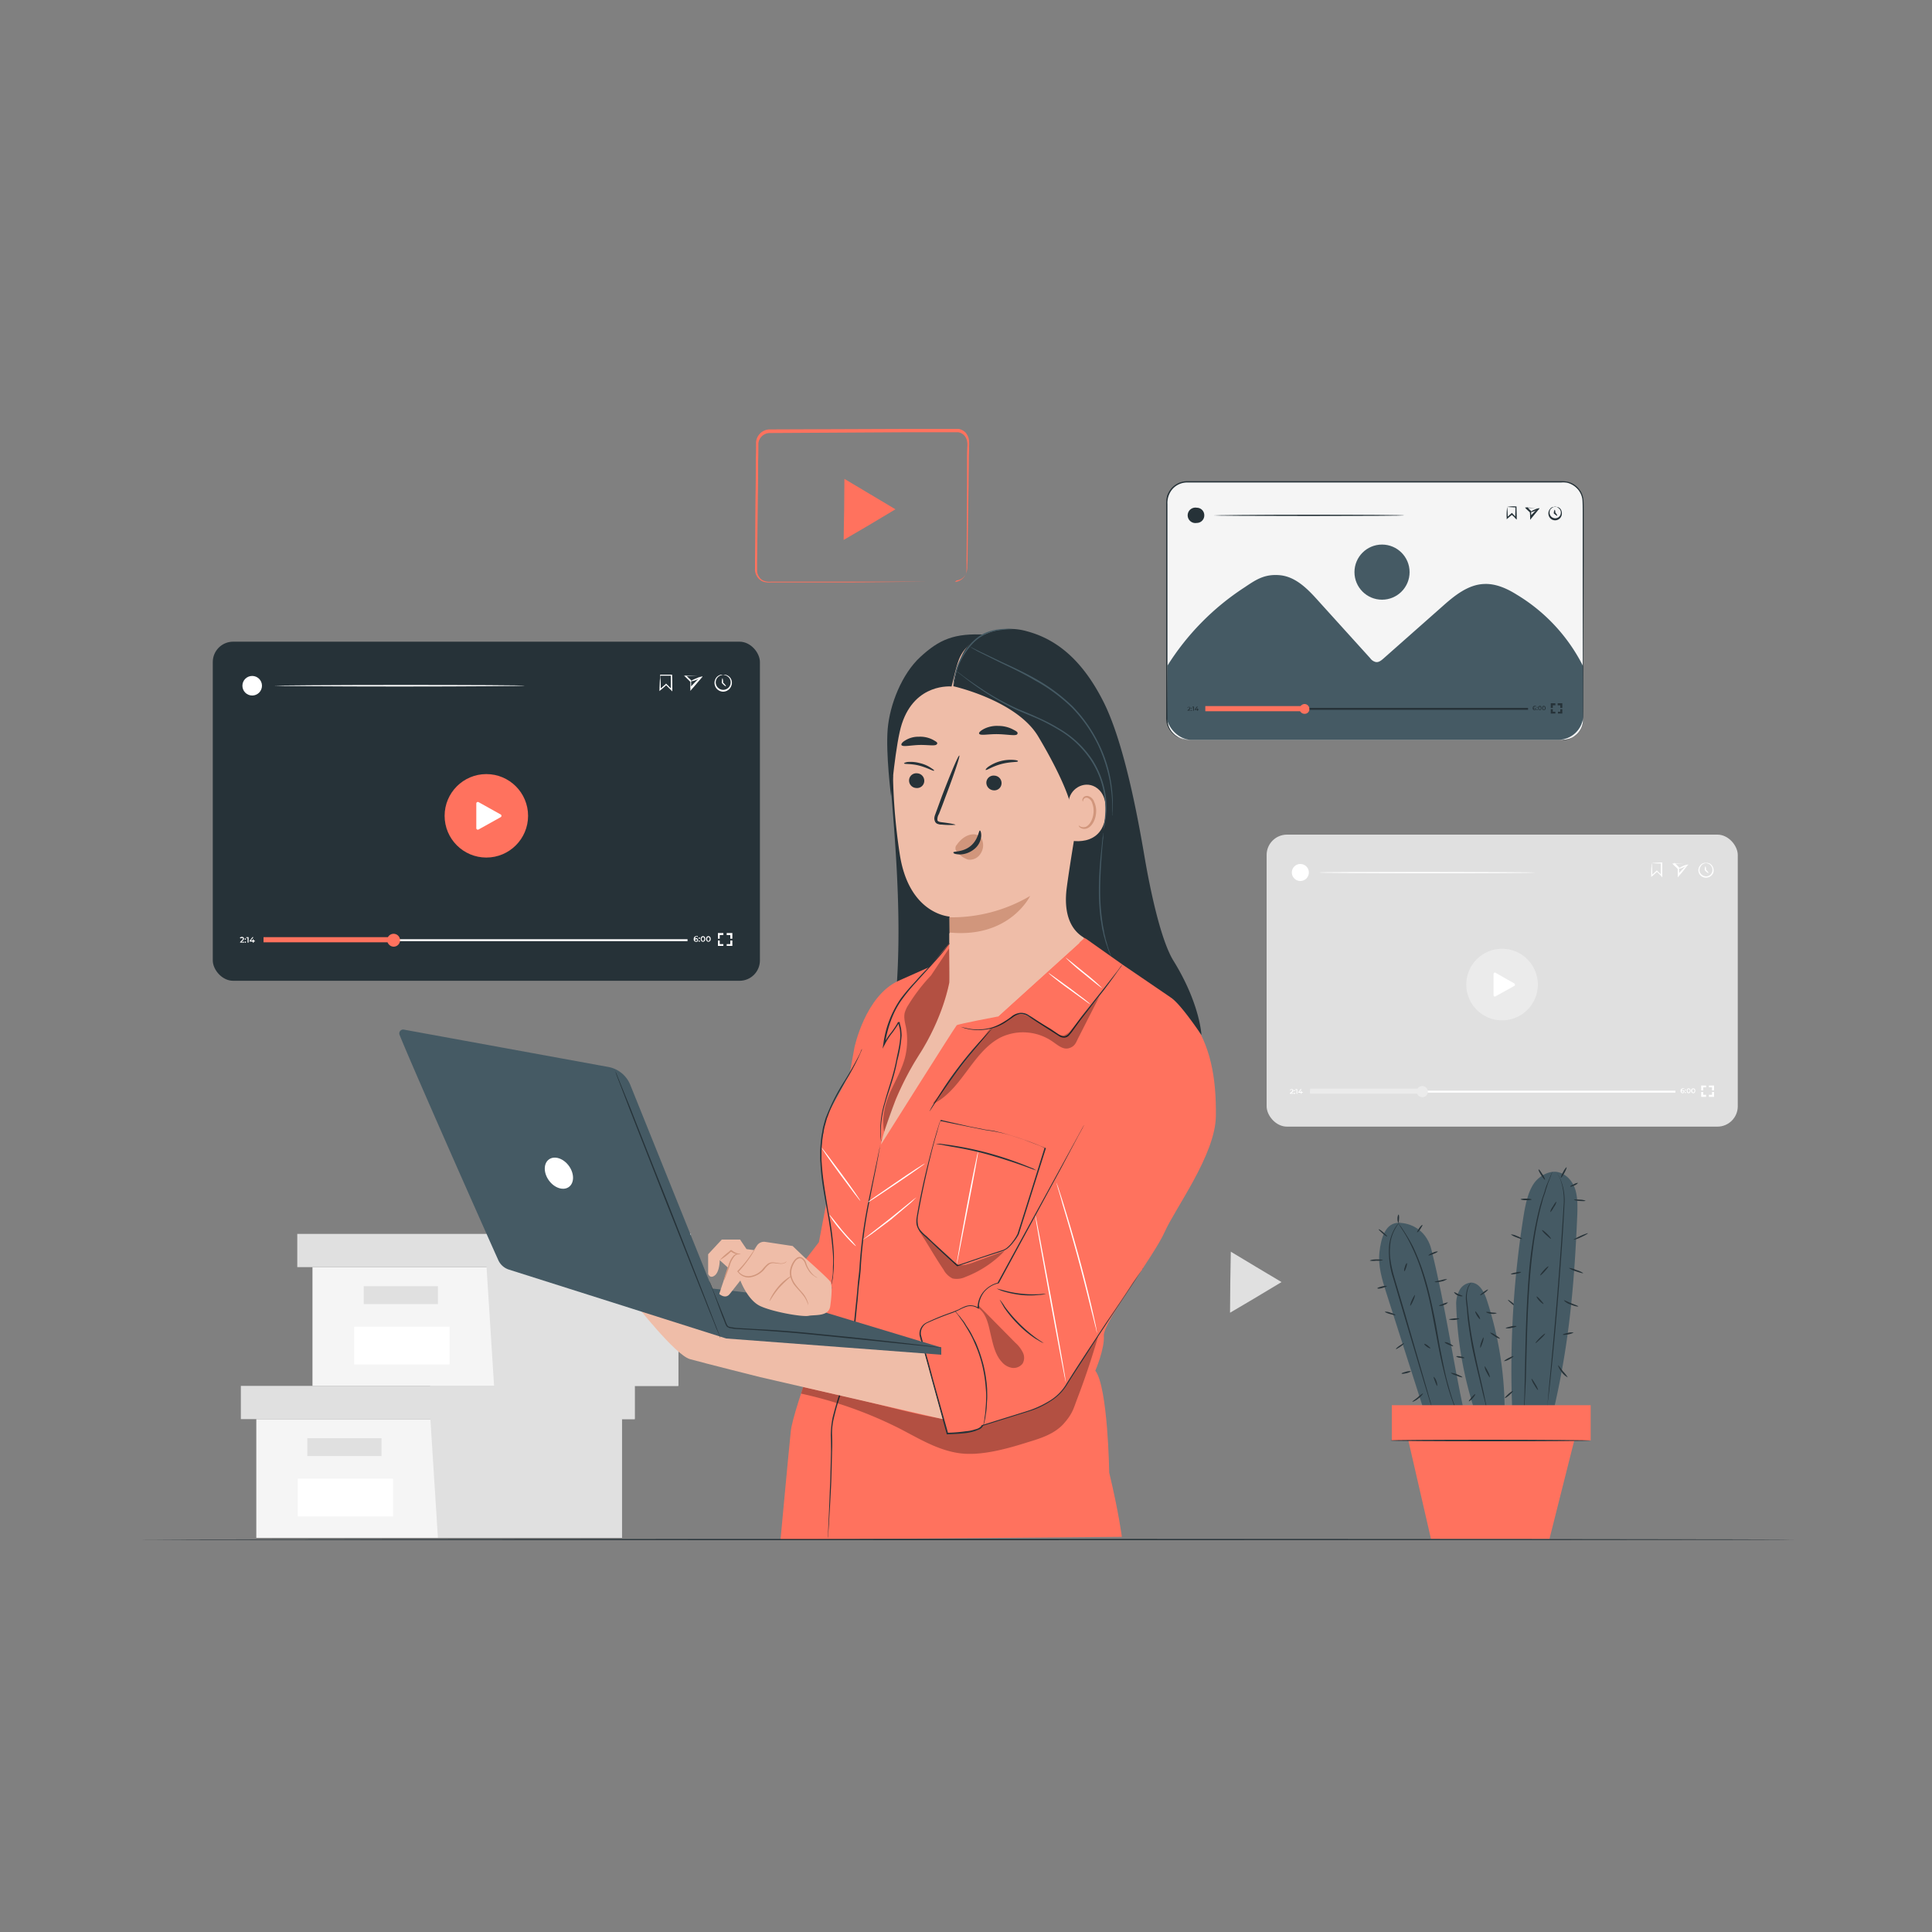 <svg xmlns="http://www.w3.org/2000/svg" viewBox="0 0 750 750"><rect x="0" y="0" width="750" height="750" fill="#808080" stroke="none"/><defs><style>.cls-1{fill:#e0e0e0;}.cls-2{fill:#f5f5f5;}.cls-3{fill:#fff;}.cls-4{fill:#ebebeb;}.cls-5{fill:#263238;}.cls-6{fill:#455a64;}.cls-7{fill:#ff725e;}.cls-8{fill:#efbda8;}.cls-9{opacity:0.3;}.cls-10{fill:#d1967c;}</style></defs><g id="Background_Complete" data-name="Background Complete"><polygon class="cls-1" points="487.6 491.8 497.5 497.7 487.5 503.7 477.5 509.6 477.6 497.7 477.8 485.9 487.6 491.8"/><polygon class="cls-2" points="99.5 550.9 99.5 597 167 597 241.4 597 241.4 550.9 99.5 550.9"/><polygon class="cls-1" points="93.5 538 93.5 550.9 246.4 550.9 246.4 538 167 538 93.5 538"/><polygon class="cls-1" points="170 597 241.4 597 241.4 550.9 246.4 550.9 246.4 538 167 538 167 549.7 170 597"/><rect class="cls-1" x="119.3" y="558.3" width="28.8" height="6.95"/><rect class="cls-3" x="115.6" y="574" width="37" height="14.67"/><polygon class="cls-2" points="121.3 491.9 121.3 538 188.8 538 263.3 538 263.3 491.9 121.3 491.9"/><polygon class="cls-1" points="115.4 479 115.4 491.9 268.2 491.9 268.2 479 188.8 479 115.4 479"/><polygon class="cls-1" points="191.8 538 263.3 538 263.3 491.9 268.2 491.9 268.2 479 188.8 479 188.8 490.7 191.8 538"/><rect class="cls-1" x="141.2" y="499.3" width="28.8" height="6.95"/><rect class="cls-3" x="137.5" y="515" width="37" height="14.67"/><rect class="cls-1" x="491.7" y="324" width="182.9" height="113.36" rx="7.9"/><circle class="cls-4" cx="583.1" cy="382.2" r="13.9"/><path class="cls-3" d="M579.8,386.3v-8.2c0-.4.4-.7.7-.5l7.4,4.2a.6.6,0,0,1,0,.9l-7.4,4.1C580.2,387,579.8,386.7,579.8,386.3Z"/><path class="cls-3" d="M502.1,424.3v.3h-1.4v-.2l.8-.7c.2-.2.2-.3.2-.4a.3.3,0,0,0-.3-.3l-.5.2h-.2a.8.8,0,0,1,.7-.4c.4,0,.7.2.7.6s-.1.3-.4.6l-.5.4Z"/><path class="cls-3" d="M502.3,423.4a.2.2,0,0,1,.2-.2c.2,0,.3.1.3.2s-.1.2-.3.2A.2.2,0,0,1,502.3,423.4Zm0,1a.2.2,0,0,1,.2-.2c.2,0,.3.1.3.2a.3.3,0,0,1-.3.3C502.4,424.7,502.3,424.6,502.3,424.4Z"/><path class="cls-3" d="M503.6,422.8v1.8h-.3v-1.5h-.4v-.3Z"/><path class="cls-3" d="M505.7,424.2h-.4v.4H505v-.4h-1V424l.9-1.2h.4l-.9,1.1h.6v-.4h.3v.4h.4Z"/><rect class="cls-3" x="508.7" y="423.4" width="141.7" height="0.75"/><rect class="cls-4" x="508.6" y="422.6" width="44.3" height="2"/><path class="cls-4" d="M554.3,423.8a2.1,2.1,0,0,1-2.2,2.1,2.1,2.1,0,0,1-2.1-2.1,2.1,2.1,0,0,1,2.1-2.2A2.2,2.2,0,0,1,554.3,423.8Z"/><path class="cls-3" d="M653.9,423.8a.7.7,0,0,1-.7.6c-.5,0-.8-.4-.8-1s.4-.9,1-.9h.4v.2h-.3c-.4,0-.6.3-.6.7h0l.5-.2A.5.5,0,0,1,653.9,423.8Zm-.3,0c0-.2-.2-.3-.4-.3s-.4.1-.4.3.2.3.4.3S653.6,424,653.6,423.8Z"/><path class="cls-3" d="M654.1,423.1a.2.2,0,1,1,.4,0c0,.2-.1.3-.2.3S654.1,423.3,654.1,423.1Zm0,1a.2.2,0,1,1,.4,0c0,.2-.1.3-.2.3S654.1,424.3,654.1,424.1Z"/><path class="cls-3" d="M654.8,423.4c0-.6.3-.9.7-.9s.8.3.8.9-.3,1-.8,1S654.8,424,654.8,423.4Zm1.2,0c0-.4-.2-.6-.5-.6s-.4.2-.4.6.2.7.4.7S656,423.9,656,423.4Z"/><path class="cls-3" d="M656.5,423.4a.8.8,0,0,1,.8-.9c.5,0,.8.3.8.9s-.3,1-.8,1A.9.9,0,0,1,656.5,423.4Zm1.3,0c0-.4-.2-.6-.5-.6s-.4.2-.4.6.2.7.4.7S657.8,423.9,657.8,423.4Z"/><polygon class="cls-3" points="661.2 423.3 660.4 423.3 660.4 421.4 662.3 421.4 662.3 422.1 661.2 422.1 661.2 423.3"/><polygon class="cls-3" points="662.3 425.8 660.4 425.8 660.4 423.9 661.2 423.9 661.2 425 662.3 425 662.3 425.8"/><polygon class="cls-3" points="665.4 425.8 663.4 425.8 663.4 425 664.6 425 664.6 423.9 665.4 423.9 665.4 425.8"/><polygon class="cls-3" points="665.4 423.3 664.6 423.3 664.6 422.1 663.4 422.1 663.4 421.4 665.4 421.4 665.4 423.3"/><path class="cls-3" d="M641.2,335l3.9-.2h.2v5.8l-.4-.5-.5-.5-1.3-1.3h.3l-2,1.8-.4.3v-.5c0-1.5,0-2.7.1-3.6a7.3,7.3,0,0,1,.1-1.3,11.3,11.3,0,0,1,.1,1.4c.1.9.1,2.1.1,3.5H641l2.1-1.9v-.2l.2.2,1.3,1.3.5.5-.4.2V335l.3.2A19.7,19.7,0,0,1,641.2,335Z"/><path class="cls-3" d="M655.4,335.6l-1,1.2a40.3,40.3,0,0,1-2.7,3.3l-.4.5v-3.3h0l-1.7-1.6-.4-.5h4.5l-3.9.2.2-.5,1.7,1.7h.1v2.8h-.5l2.8-2.9Z"/><path class="cls-3" d="M655.4,335.6c0,.2-.8.6-1.9,1.1a5.8,5.8,0,0,1-2,.6c0-.2.8-.6,1.8-1.1A6.7,6.7,0,0,1,655.4,335.6Z"/><path class="cls-3" d="M662.3,335a1.2,1.2,0,0,1,.7,0,2.6,2.6,0,0,1,1.6,1,3.2,3.2,0,0,1,.5,2.8,3,3,0,0,1-2.8,1.9,2.9,2.9,0,0,1-2.8-1.9,2.7,2.7,0,0,1,.5-2.8,2.4,2.4,0,0,1,1.6-1,1.4,1.4,0,0,1,.7,0c0,.1-.3.1-.7.2a2.3,2.3,0,0,0-1.3,1,2.5,2.5,0,0,0-.4,2.4,2.7,2.7,0,0,0,2.4,1.6,2.4,2.4,0,0,0,2.3-1.6,2.5,2.5,0,0,0-.3-2.4,2.5,2.5,0,0,0-1.4-1C662.5,335.1,662.3,335.1,662.3,335Z"/><path class="cls-3" d="M663.2,338.9c-.1.1-.7-.3-1.3-1h-.1a3.5,3.5,0,0,1,.2-1.6c.2,0,.3.7.3,1.6h0v-.2C662.9,338.2,663.3,338.8,663.2,338.9Z"/><path class="cls-3" d="M596,338.7c0,.2-18.8.3-42,.3s-41.9-.1-41.9-.3,18.8-.2,41.9-.2S596,338.6,596,338.7Z"/><path class="cls-3" d="M508.1,338.7a3.3,3.3,0,0,1-6.6,0,3.3,3.3,0,0,1,6.6,0Z"/></g><g id="Plant"><path class="cls-5" d="M588.5,507.1c-.1.2-.9-.3-1.7-1s-1.5-1.4-1.4-1.5.8.4,1.7,1.1S588.6,507,588.5,507.1Z"/><path class="cls-6" d="M612.3,471.6c.1-3.3.2-6.7-.8-9.9s-3.5-6-6.8-6.7-7.5,1.6-9.5,4.8-2.8,7-3.5,10.7a378.3,378.3,0,0,0-4.6,78.1l15.2,2.2C609,523.5,611.1,499.7,612.3,471.6Z"/><path class="cls-5" d="M602.6,454.9v.2l-.3.7c-.2.7-.6,1.5-1,2.7a13.1,13.1,0,0,0-.7,1.9c-.2.7-.5,1.4-.7,2.3l-.9,2.6c-.2.9-.5,2-.8,3a133.8,133.8,0,0,0-2.9,15c-.8,5.8-1.4,12.1-1.8,18.7-.8,13.4-.9,25.4-1.2,34.2-.2,4.3-.4,7.9-.5,10.3s-.2,2.1-.2,2.8-.1.6-.1.8v-.8c0-.7,0-1.6.1-2.8s.2-6,.3-10.3c.2-8.8.3-20.9,1.1-34.2.4-6.7.9-13,1.8-18.7a134.2,134.2,0,0,1,3-15.1l.9-3,.9-2.6c.2-.9.5-1.6.7-2.3l.8-1.9c.5-1.1.8-2,1.1-2.6l.3-.7A.3.3,0,0,0,602.6,454.9Z"/><path class="cls-5" d="M604,454.9a10.4,10.4,0,0,1,1.9,3.2,21.8,21.8,0,0,1,1.4,9.8c-.4,8.4-1.2,19.9-2.2,32.7s-2.1,24.3-3,32.7c-.4,4.2-.8,7.5-1.1,9.9s-.3,2-.3,2.7a1.7,1.7,0,0,0-.1.7v-.8q.2-.9.3-2.7c.2-2.3.5-5.7.9-9.8.8-8.4,1.9-20,2.9-32.7s1.8-24.4,2.3-32.7a24.1,24.1,0,0,0-1.2-9.8A10.4,10.4,0,0,0,604,454.9Z"/><path class="cls-5" d="M614.6,494.2c-.1.2-1.4-.2-2.9-.7a8.9,8.9,0,0,1-2.7-1.3,9.2,9.2,0,0,1,2.9.8A10.2,10.2,0,0,1,614.6,494.2Z"/><path class="cls-5" d="M616.4,478.7c.1.2-1.2.9-2.7,1.6a9.9,9.9,0,0,1-3,1,24.3,24.3,0,0,1,5.7-2.6Z"/><path class="cls-5" d="M615.5,466.1c0,.2-1.1.2-2.3.1a6.6,6.6,0,0,1-2.2-.4c0-.2,1-.2,2.2-.1A6.8,6.8,0,0,1,615.5,466.1Z"/><path class="cls-5" d="M599.8,458c-.1.1-.8-.7-1.5-1.8s-1.2-2.1-1-2.2.8.8,1.5,1.9A5.2,5.2,0,0,1,599.8,458Z"/><path class="cls-5" d="M594.6,465.7a6.6,6.6,0,0,1-2.2.2,5.1,5.1,0,0,1-2.1-.3c0-.2,1-.3,2.2-.3S594.6,465.5,594.6,465.7Z"/><path class="cls-5" d="M590.9,480.9c-.1.2-1.1-.1-2.3-.6a7.9,7.9,0,0,1-2.1-1.1,5.4,5.4,0,0,1,2.3.6A7.9,7.9,0,0,1,590.9,480.9Z"/><path class="cls-5" d="M590.5,493.8c0,.2-.8.5-1.9.7s-2.1.3-2.1.1a4.7,4.7,0,0,1,1.9-.6A4.3,4.3,0,0,1,590.5,493.8Z"/><path class="cls-5" d="M588.7,514.8c.1.2-.9.5-2,.7a5.6,5.6,0,0,1-2.2.1c0-.2.9-.4,2.1-.7A5.1,5.1,0,0,1,588.7,514.8Z"/><path class="cls-5" d="M587.6,526.5a7.3,7.3,0,0,1-1.7,1.2,5.4,5.4,0,0,1-2,.7c-.1-.1.7-.7,1.7-1.2S587.5,526.3,587.6,526.5Z"/><path class="cls-5" d="M597.1,539.6c-.2.1-.8-.8-1.5-2a7.5,7.5,0,0,1-1.1-2.4c.2,0,.8.9,1.5,2.1A8.8,8.8,0,0,1,597.1,539.6Z"/><path class="cls-5" d="M599.8,517.7c.1.1-.6,1-1.7,2s-1.9,1.8-2,1.7.6-1,1.6-2S599.7,517.6,599.8,517.7Z"/><path class="cls-5" d="M599.2,506.2c-.1.1-.8-.4-1.6-1.2s-1.2-1.6-1.1-1.7.8.5,1.5,1.3S599.3,506.1,599.2,506.2Z"/><path class="cls-5" d="M601.1,491.6c.1.1-.5.9-1.4,1.9s-1.7,1.7-1.8,1.6.5-1,1.4-2S601,491.5,601.1,491.6Z"/><path class="cls-5" d="M602.1,480.9c-.1.1-.9-.6-1.9-1.5s-1.7-1.8-1.6-1.9,1,.5,2,1.5S602.2,480.8,602.1,480.9Z"/><path class="cls-5" d="M604.2,466.5a5.2,5.2,0,0,1-1,2.1c-.6,1.2-1.3,2-1.4,1.9a5.2,5.2,0,0,1,1-2.1C603.4,467.3,604.1,466.4,604.2,466.5Z"/><path class="cls-5" d="M608.1,453.1c.2.1-.2,1.1-.8,2.2s-1.2,2-1.4,1.9a6.9,6.9,0,0,1,.9-2.2A7.3,7.3,0,0,1,608.1,453.1Z"/><path class="cls-5" d="M612.6,459.2a3.9,3.9,0,0,1-1.4,1c-.8.3-1.5.6-1.6.4s.6-.5,1.4-.9A3.1,3.1,0,0,1,612.6,459.2Z"/><path class="cls-5" d="M612.7,507.1c-.1.2-1.4,0-3-.7a5.6,5.6,0,0,1-2.6-1.6c.1-.2,1.3.5,2.8,1.1S612.7,507,612.7,507.1Z"/><path class="cls-5" d="M610.9,517.3a7.2,7.2,0,0,1-2.1.7c-1.2.2-2.1.3-2.1.1s.8-.4,2-.7A5.6,5.6,0,0,1,610.9,517.3Z"/><path class="cls-5" d="M608.6,534.7a6.5,6.5,0,0,1-2.3-2c-1.1-1.4-1.6-2.7-1.4-2.7a25.7,25.7,0,0,1,1.8,2.3A13.3,13.3,0,0,1,608.6,534.7Z"/><path class="cls-5" d="M584.2,542.7c-.1-.1.5-.8,1.4-1.6s1.6-1.2,1.7-1.1-.5.8-1.4,1.6S584.3,542.8,584.2,542.7Z"/><path class="cls-6" d="M577.2,504.7c-1-3.1-2.9-6.7-6.1-6.8a5.6,5.6,0,0,0-4.6,3.1,10.9,10.9,0,0,0-1.2,5.6,147.3,147.3,0,0,0,7,40.5h11.8A138.9,138.9,0,0,0,577.2,504.7Z"/><path class="cls-6" d="M555.7,485.2c-1.6-6.6-6.6-10.2-12.3-10.5s-7.3,6.1-7.9,11.4,1,10.5,2.6,15.6l15.6,48.8,14.8-1.6C563.8,527.1,561.1,506.9,555.7,485.2Z"/><path class="cls-5" d="M571.1,497.9a14,14,0,0,0-1,1.7,11.5,11.5,0,0,0-.6,5.3c.3,2.2.5,4.9.9,7.9s.9,6.3,1.6,9.7c1.3,6.8,2.8,12.9,3.8,17.4.5,2.2.8,4,1.1,5.2a10.4,10.4,0,0,1,.2,1.5,1.8,1.8,0,0,1,.1.5l-.2-.5c-.1-.4-.2-.8-.3-1.4s-.8-3.1-1.3-5.3c-1-4.4-2.6-10.5-4-17.3-.6-3.4-1.1-6.7-1.5-9.7-.2-1.5-.3-3-.4-4.3s-.3-2.6-.4-3.7a11.6,11.6,0,0,1,.8-5.4A5.9,5.9,0,0,1,571.1,497.9Z"/><path class="cls-5" d="M543.6,474.3a10.4,10.4,0,0,0-1.8,2.4,15.7,15.7,0,0,0-2.2,7.7c-.3,3.4.5,7.5,1.8,11.9l4.2,14.2c2.9,10.2,5.6,19.3,7.5,26,1,3.3,1.7,6,2.3,7.9a14.2,14.2,0,0,0,.6,2.1,4.5,4.5,0,0,1,.1.8l-.3-.7a11.5,11.5,0,0,0-.6-2.1l-2.4-7.9-7.7-25.9-4.2-14.3a33.7,33.7,0,0,1-1.7-12,16.7,16.7,0,0,1,2.4-7.8A8.3,8.3,0,0,1,543.6,474.3Z"/><path class="cls-5" d="M565.3,547.3c-.1,0-.2-.2-.4-.7a16.2,16.2,0,0,1-.8-2c-.7-1.9-1.6-4.5-2.5-7.9s-1.9-7.4-2.8-11.9-1.8-9.5-2.8-14.7a128.6,128.6,0,0,0-3.5-14.5,74.8,74.8,0,0,0-4.3-11.3,51.9,51.9,0,0,0-4-7.2l-1.2-1.9-.4-.6.5.6c.3.4.8,1,1.3,1.8a66.8,66.8,0,0,1,4.2,7.1,88.3,88.3,0,0,1,4.4,11.4c1.4,4.4,2.5,9.3,3.6,14.5s1.8,10.2,2.7,14.7,1.7,8.6,2.6,11.9,1.7,6,2.4,7.9.6,1.6.7,2.1Z"/><path class="cls-5" d="M538.4,499.2c0,.2-.8.5-1.8.8s-1.9.3-1.9.1.7-.4,1.7-.7A5.8,5.8,0,0,1,538.4,499.2Z"/><path class="cls-5" d="M536.8,489.2a8.3,8.3,0,0,1-2.5.2,8.9,8.9,0,0,1-2.5,0c0-.2,1.1-.5,2.5-.5S536.8,489,536.8,489.2Z"/><path class="cls-5" d="M538.5,480c-.1.1-.9-.4-1.8-1.2s-1.6-1.5-1.5-1.6.9.4,1.8,1.2S538.6,479.9,538.5,480Z"/><path class="cls-5" d="M543,471.5a4.6,4.6,0,0,1,.1,1.6,7.6,7.6,0,0,1-.2,1.6c-.2,0-.4-.7-.4-1.6S542.8,471.4,543,471.5Z"/><path class="cls-5" d="M552.2,475.5c.1.1-.3.8-.8,1.6s-1.2,1.4-1.3,1.3.3-.8.8-1.6S552.1,475.4,552.2,475.5Z"/><path class="cls-5" d="M558.1,485.8c.1.2-.7.6-1.7,1s-1.8.7-1.9.5a4.5,4.5,0,0,1,1.7-1A4.7,4.7,0,0,1,558.1,485.8Z"/><path class="cls-5" d="M561.8,496.5a5.5,5.5,0,0,1-2.4,1c-1.4.3-2.5.3-2.5.1a14.2,14.2,0,0,1,2.4-.6A12,12,0,0,1,561.8,496.5Z"/><path class="cls-5" d="M545.1,493.5a3.4,3.4,0,0,1,.3-1.7,3.3,3.3,0,0,1,.7-1.5c.2.1.1.8-.2,1.7S545.3,493.5,545.1,493.5Z"/><path class="cls-5" d="M547.5,506.9c-.2-.1.1-1.1.6-2.2s1.1-2.1,1.2-2a7,7,0,0,1-.7,2.2A8.3,8.3,0,0,1,547.5,506.9Z"/><path class="cls-5" d="M541.7,510.5c0,.2-1-.1-2.1-.4s-2-.7-2-.9a5,5,0,0,1,2.2.4C540.9,509.9,541.8,510.4,541.7,510.5Z"/><path class="cls-5" d="M545,521.5c.1.1-.5.7-1.4,1.3s-1.6,1-1.7.9.5-.7,1.4-1.3S544.9,521.3,545,521.5Z"/><path class="cls-5" d="M547.7,532.4a6,6,0,0,1-1.8.7c-1,.2-1.8.3-1.8.1s.7-.4,1.7-.7S547.6,532.2,547.7,532.4Z"/><path class="cls-5" d="M562.1,505.6a2.9,2.9,0,0,1-1.6,1,3.1,3.1,0,0,1-1.9.3c0-.2.8-.4,1.7-.8A6,6,0,0,1,562.1,505.6Z"/><path class="cls-5" d="M564.1,522.6c-.1.1-.8-.2-1.8-.6s-1.6-.9-1.5-1a4.4,4.4,0,0,1,1.8.5C563.5,522,564.2,522.4,564.1,522.6Z"/><path class="cls-5" d="M567.7,534.7a7.2,7.2,0,0,1-2.3-.7c-1.3-.4-2.2-.9-2.2-1.1a9,9,0,0,1,2.4.6C566.8,534,567.8,534.5,567.7,534.7Z"/><path class="cls-5" d="M548.3,544.2c-.1-.2.9-.8,2-1.7a10.4,10.4,0,0,1,2.1-1.6c.1.1-.6,1.1-1.8,2A6.8,6.8,0,0,1,548.3,544.2Z"/><path class="cls-5" d="M557.8,538a14.7,14.7,0,0,1-.7-1.7,10.8,10.8,0,0,1-.6-1.8c.1-.1.7.5,1.1,1.6S558,538,557.8,538Z"/><path class="cls-5" d="M555.3,523.4c-.1.1-.7-.1-1.4-.6s-1.1-1-1-1.1.7.1,1.3.6S555.4,523.3,555.3,523.4Z"/><path class="cls-5" d="M577.7,500.6a6,6,0,0,1-1.4,1.3c-.8.6-1.6,1-1.7.9s.6-.7,1.4-1.3S577.6,500.5,577.7,500.6Z"/><path class="cls-5" d="M581,509.8a4,4,0,0,1-2.1.2c-1.1-.1-2-.5-2-.7a6.4,6.4,0,0,1,2.1.2C580.1,509.6,581,509.6,581,509.8Z"/><path class="cls-5" d="M566.5,511.8c.1.2-.8.5-1.9.6s-2.1-.1-2.1-.3l2-.3A11.1,11.1,0,0,1,566.5,511.8Z"/><path class="cls-5" d="M567.8,503.1c0,.2-.9.2-1.9-.2s-1.5-1.2-1.4-1.3.8.4,1.7.8S567.8,503,567.8,503.1Z"/><path class="cls-5" d="M582.3,519.7a5.2,5.2,0,0,1-2.1-1c-1-.6-1.8-1.3-1.7-1.4a4.6,4.6,0,0,1,2,1C581.6,518.9,582.3,519.5,582.3,519.7Z"/><rect class="cls-7" x="540.3" y="545.5" width="77.2" height="13.69"/><polygon class="cls-7" points="546.1 556.5 555.5 597.4 601.5 597.4 611.8 556.5 546.1 556.5"/><path class="cls-5" d="M617.5,559.2c0,.2-17.4.3-38.9.3s-38.9-.1-38.9-.3,17.4-.3,38.9-.3S617.5,559.1,617.5,559.2Z"/><path class="cls-5" d="M574.6,512.1c-.1.1-.7-.5-1.2-1.3s-.8-1.6-.7-1.7.6.5,1.2,1.4A3.7,3.7,0,0,1,574.6,512.1Z"/><path class="cls-5" d="M574.6,523.2a6.4,6.4,0,0,1,.4-2.1c.4-1.1.8-2,.9-1.9s0,1-.4,2.1S574.8,523.2,574.6,523.2Z"/><path class="cls-5" d="M578.4,534.7c-.1.1-.7-.8-1.3-2a6.2,6.2,0,0,1-.8-2.3c.1-.1.7.8,1.3,2A6.2,6.2,0,0,1,578.4,534.7Z"/><path class="cls-5" d="M570.2,544c-.1-.1.4-.8,1.1-1.6s1.3-1.3,1.4-1.2-.3.8-1,1.6S570.3,544.1,570.2,544Z"/><path class="cls-5" d="M568.5,527.1c0,.2-.7.2-1.6,0a3,3,0,0,1-1.6-.5c0-.2.8-.2,1.7,0A2.9,2.9,0,0,1,568.5,527.1Z"/></g><g id="Character"><path class="cls-5" d="M398.4,319.8l-53-19.1c3.5,41.4,6.9,83.7-4.1,123.8-1.2,4.3-2.2,9.7,1.2,12.6s5,1.8,7.7,1.7c5.5-.2,11-.6,16.4-1.2s12.1-1.8,16.2-6,4.9-8.4,6-13.2A344.6,344.6,0,0,0,398.4,319.8Z"/><path class="cls-7" d="M311.6,490.4l6.3-8.2,4.2-22.1,9.6-53.5s4.2-20.1,17.2-25.9l2.7,53.5-26.5,67.2Z"/><path class="cls-7" d="M368.6,366.1l-7.8,9.3-11.9,5.3s-26.2,50.1-26.9,50.5-5,14.8-2.6,27,4,28,3.7,39.5-15.2,49.2-16.1,57.8-4,42.2-4,42.2l132.5-1.1s-1.2-9.5-4.9-24.9c0,0-.5-33.3-5.4-39.6,0,0,3.7-8.6,3.3-13.6s19.6-31.1,23.6-40.2,19.7-30,19.9-45-2.1-27.6-9.6-37.9-21.1-17.3-26.7-21l-11-14.1Z"/><path class="cls-5" d="M321.4,597.7v-1.6c.1-1.1.1-2.6.2-4.5.2-4,.4-9.6.7-16.6.1-3.5.2-7.3.3-11.5,0-2,0-4.2-.1-6.3a39.2,39.2,0,0,1,.7-6.8,129.9,129.9,0,0,1,4.3-13.9,47.5,47.5,0,0,0,2.3-7.3,26,26,0,0,0,.5-3.9c.2-1.3.3-2.6.4-3.9.6-5.4,1.1-10.6,1.6-15.6.3-2.5.5-5,.7-7.4s.6-4.7.7-7.1a182.9,182.9,0,0,1,3.3-24.4c1.4-6.8,2.6-12.4,3.4-16.2l.9-4.4.3-1.2a1,1,0,0,1,.1-.4,1,1,0,0,1-.1.4,7.4,7.4,0,0,1-.2,1.2c-.2,1-.4,2.5-.8,4.4-.7,3.9-1.9,9.4-3.2,16.3a182,182,0,0,0-3.2,24.4c-.1,2.3-.4,4.7-.7,7.1s-.4,4.9-.7,7.4c-.5,5-1,10.2-1.5,15.5-.2,1.3-.3,2.7-.4,4s-.3,2.6-.6,3.9a45.4,45.4,0,0,1-2.3,7.4,99,99,0,0,0-4.3,13.8,25.2,25.2,0,0,0-.7,6.6c.1,2.2.1,4.4,0,6.4-.1,4.2-.2,8-.3,11.5-.3,7-.7,12.7-.9,16.6q-.2,2.9-.3,4.5c0,.5-.1.9-.1,1.2Z"/><path class="cls-8" d="M342,444.3c0-1,4.7-19.2,14.5-34.4s12-28.4,12-28.4V361.9l.9,2.6,49.8-7.3,1.5,7.2-33.3,30.2s-15.4,2.9-16,3.4S342,444.3,342,444.3Z"/><path class="cls-5" d="M435.7,374.4l-.4.7-1.4,1.9c-1.2,1.7-2.9,4.1-5.1,7l-7.9,10.1c-1.5,1.9-3,4-4.5,6.1a18.3,18.3,0,0,1-1.3,1.6,2.6,2.6,0,0,1-1.9,1,3.4,3.4,0,0,1-2.1-.6l-1.7-1.1-6.9-4.4-3.2-2.1a6.1,6.1,0,0,0-3.4-1,7.1,7.1,0,0,0-3,1.5l-2.8,1.9a18.4,18.4,0,0,1-5.5,2.3,19.8,19.8,0,0,1-8.7.2l-1.3-.3-.9-.3-.8-.3.8.2.9.2,1.4.3a19.2,19.2,0,0,0,8.5-.3,19.5,19.5,0,0,0,5.4-2.4,22.2,22.2,0,0,0,2.7-1.9,6.3,6.3,0,0,1,3.3-1.5,5.2,5.2,0,0,1,3.6,1c1.1.6,2.2,1.4,3.3,2.1l6.9,4.4c1.1.7,2.3,1.7,3.5,1.6a2.9,2.9,0,0,0,1.6-.9c.4-.4.8-1,1.2-1.5,1.5-2.1,3-4.2,4.5-6.1l8-10.1,5.3-6.8,1.4-1.9Z"/><path class="cls-5" d="M360.8,431.5a13.8,13.8,0,0,1,.7-1.4c.5-.9,1.3-2.2,2.3-3.7a134.6,134.6,0,0,1,8.1-11.9c3.4-4.5,6.7-8.3,9.2-11s2.3-2.5,3-3.2l1.1-1.1c.1,0-.3.4-1,1.2l-2.8,3.3c-2.4,2.8-5.7,6.7-9,11.1s-6.3,8.7-8.3,11.7l-2.4,3.7Z"/><path class="cls-5" d="M365.1,435.3h.7l2.3.5,8.4,1.7,6,1.2,3.4.5,3.7.8c2.5.6,5.1,1.5,7.8,2.4l4.2,1.6,2.1.8,1.1.5.6.3h.5a.3.3,0,0,1,.1.2h0l-10.5,33.3h0a17.4,17.4,0,0,1-2,3,13.3,13.3,0,0,1-2.6,2.7l-1.2.7-1.2.4-2.5.8-4.9,1.6-9.3,3.2h-.3c-3.4-3.1-6.7-6.1-9.8-9.1l-2.3-2.1a23.9,23.9,0,0,1-2.3-2.2,7.2,7.2,0,0,1-1.3-2.8,10,10,0,0,1,.1-3c1.3-7.7,2.8-14.4,4.2-20s2.6-9.9,3.5-12.9c.5-1.5.8-2.7,1.1-3.5l.3-.9a.4.4,0,0,1,.1-.3,1,1,0,0,1-.1.4,3.1,3.1,0,0,1-.2.8c-.3.9-.6,2-1,3.5-.9,3-2.1,7.4-3.4,13s-2.8,12.3-4.1,19.9a9.4,9.4,0,0,0,0,2.9,4.5,4.5,0,0,0,1.2,2.6,14.7,14.7,0,0,0,2.2,2.1l2.3,2.2,9.9,9.1h-.3l9.4-3.2,4.8-1.6,2.5-.8,1.2-.4,1.1-.6a12.3,12.3,0,0,0,2.5-2.6,16.6,16.6,0,0,0,1.9-3h0c3.9-12.2,7.4-23.5,10.5-33.4h.2a132.8,132.8,0,0,0-16.2-5.7l-3.6-.9-3.5-.5-6-1.2-8.4-1.9-2.2-.5-.5-.2Z"/><g class="cls-9"><path d="M366.2,550.8c-11.6-1.7-27.7-6.6-40.9-9.3l-13.5-3.1L311,541a160.7,160.7,0,0,1,38.5,13.7c7.3,3.8,14.5,8.2,22.7,9.4s18.2-1.5,27-4.3c5-1.5,10.2-3.2,13.7-7.1s3.9-6.1,5.2-9.5c3.5-9.1,6.5-18.3,9.1-27.6C411.4,533.2,389.6,554.4,366.2,550.8Z"/></g><path class="cls-7" d="M420.8,436.9l-33.3,61.2s-7.7,1.5-7.7,9.7c0,0-2.7-2.2-6.6.2s-9.6,3.4-13.5,5.5a4.8,4.8,0,0,0-2.3,5.4l10.3,37.5s12.6,0,13.7-3.1l17.2-5.4s11.1-2.9,15.4-10.3S443.9,492,443.9,492"/><path class="cls-5" d="M443.9,492l-.2.3-.7,1.1-2.8,4.3-10.5,15.9c-2.2,3.4-4.7,7.1-7.3,11.2s-5.5,8.4-8.4,13.1a19.4,19.4,0,0,1-6.1,6,32.6,32.6,0,0,1-8.2,3.9l-18.2,5.7h.1a2.7,2.7,0,0,1-1.3,1.3l-1.7.7a19.8,19.8,0,0,1-3.5.8c-2.4.3-4.9.4-7.4.5h-.2v-.2c-1.9-6.8-3.9-13.9-5.9-21.2-1-3.8-2-7.6-3.1-11.3l-1.5-5.6a4.8,4.8,0,0,1,2.5-5,89.2,89.2,0,0,1,10.3-4.2l2.4-1a19.2,19.2,0,0,1,2.5-1.2,5.7,5.7,0,0,1,5.2.6l-.4.2a9.9,9.9,0,0,1,2.3-6.5,11,11,0,0,1,5.7-3.5h-.2c9.9-18.2,18.3-33.4,24.2-44.2l6.8-12.4,1.8-3.3.5-.9c.1-.2.2-.2.2-.2l-.2.3-.4.8-1.8,3.3-6.7,12.6-24,44.3h-.2a10.2,10.2,0,0,0-5.4,3.3,9.7,9.7,0,0,0-2.1,6.2v.4l-.4-.2a5.1,5.1,0,0,0-4.8-.5,16.6,16.6,0,0,0-2.4,1.1l-2.5,1.1a108.6,108.6,0,0,0-10.2,4.1,4.5,4.5,0,0,0-2.2,4.5l1.5,5.6c1.1,3.7,2.1,7.5,3.1,11.3l5.9,21.1h-.3a58.3,58.3,0,0,0,7.3-.6,13.6,13.6,0,0,0,3.5-.7,5.2,5.2,0,0,0,1.6-.6c.4-.3.9-.6,1-1.1h.2l18.3-5.7a39.4,39.4,0,0,0,8-3.8,18.8,18.8,0,0,0,6-5.9c2.9-4.7,5.8-9.1,8.4-13.1l7.4-11.2c4.6-6.7,8.2-12.1,10.6-15.8l2.9-4.2.8-1.1Z"/><path class="cls-3" d="M425.9,517.5l-.2-.6c-.1-.4-.2-1-.4-1.7s-.9-3.7-1.6-6.3c-1.3-5.3-3.1-12.6-5.3-20.7s-4.3-15.3-5.9-20.6c-.7-2.6-1.3-4.7-1.8-6.2a12.2,12.2,0,0,0-.5-1.7,2.8,2.8,0,0,1-.1-.6l.2.6a9.1,9.1,0,0,1,.6,1.6c.5,1.5,1.2,3.6,2,6.2,1.6,5.2,3.8,12.5,6,20.6s4,15.4,5.2,20.7c.6,2.7,1.1,4.9,1.4,6.4s.2,1.3.3,1.7A2.8,2.8,0,0,1,425.9,517.5Z"/><path class="cls-3" d="M413.8,536.7c-.2,0-2.9-14.5-6.2-32.4s-5.9-32.5-5.7-32.5,2.9,14.5,6.2,32.4S413.9,536.6,413.8,536.7Z"/><path class="cls-3" d="M359,451.7c.1.1-4.8,3.6-10.9,7.7s-11.1,7.5-11.2,7.3,4.8-3.5,10.9-7.7S358.9,451.6,359,451.7Z"/><path class="cls-3" d="M355.8,464.8l-.8.7a21.5,21.5,0,0,1-2.1,2l-7.1,6-7.5,5.6-2.4,1.6-.9.6c0-.1.3-.3.8-.7l2.3-1.8,7.3-5.7,7.3-5.9,2.2-1.8Z"/><path class="cls-3" d="M334,466.2c-.1.1-3.6-4.5-7.8-10.2s-7.4-10.4-7.3-10.5,3.6,4.5,7.8,10.2S334.1,466.1,334,466.2Z"/><path class="cls-3" d="M332.3,483.7c-.1.1-.8-.5-1.8-1.5s-2.4-2.5-3.8-4.2a44,44,0,0,1-3.5-4.4c-.8-1.2-1.3-2-1.2-2.1l1.5,1.8,3.5,4.4c1.5,1.7,2.8,3.2,3.8,4.2Z"/><path class="cls-3" d="M423.2,389.9l-2.4-1.7L415,384c-2.3-1.6-4.3-3.2-5.7-4.3s-2.3-1.9-2.2-2l2.4,1.7,5.8,4.2,5.7,4.3C422.4,389,423.3,389.8,423.2,389.9Z"/><path class="cls-3" d="M427.8,383.5c-.1.2-3.3-2.4-7.2-5.6a72,72,0,0,1-6.9-6.1c.1-.1,3.3,2.5,7.2,5.7A80.9,80.9,0,0,1,427.8,383.5Z"/><path class="cls-3" d="M379.7,447c.2,0-1.6,9.9-4,22.1s-4.3,22.2-4.4,22.1,1.6-9.9,3.9-22.2S379.6,446.9,379.7,447Z"/><path class="cls-5" d="M405.1,521.4l-.9-.4-2.2-1.3a40.8,40.8,0,0,1-6.7-5.5,45.3,45.3,0,0,1-5.5-6.6l-1.3-2.3a4.6,4.6,0,0,1-.4-.8,20.7,20.7,0,0,1,2,2.8,57.8,57.8,0,0,0,12.1,12.1C403.9,520.6,405.1,521.3,405.1,521.4Z"/><path class="cls-5" d="M406.1,502.2a8.7,8.7,0,0,1-2.8.5,32.4,32.4,0,0,1-7,0,40.1,40.1,0,0,1-6.8-1.4,13.4,13.4,0,0,1-2.6-1.1l2.7.7a41.2,41.2,0,0,0,6.8,1.3,42.2,42.2,0,0,0,6.9.2Z"/><path class="cls-5" d="M334.6,407.2v.2l-.3.7c-.2.6-.6,1.4-1.1,2.5a84.6,84.6,0,0,1-5,9.1c-2.1,3.7-4.9,8.1-6.8,13.5l-.4,1-.3,1.1-.6,2.1a17,17,0,0,0-.4,2.2,18.5,18.5,0,0,0-.4,2.3c-.2,1.5-.3,3.1-.4,4.7v2.5a19.3,19.3,0,0,0,.1,2.4c.4,6.6,1.6,12.8,2.5,18.5a108.4,108.4,0,0,1,2.1,15.1c.2,2.2.1,4.2.1,5.9s-.2,3.2-.3,4.4-.4,2.1-.5,2.8l-.2.7v0a2.5,2.5,0,0,1,.1-.8c.1-.6.2-1.5.4-2.7s.1-2.7.2-4.4a40.9,40.9,0,0,0-.2-5.9,148.5,148.5,0,0,0-2.1-15c-1-5.7-2.3-11.9-2.6-18.6a19.3,19.3,0,0,1-.1-2.4v-2.5c.1-1.6.2-3.2.4-4.8a22.3,22.3,0,0,1,.4-2.3,17,17,0,0,1,.4-2.2l.6-2.2.3-1,.4-1a77.6,77.6,0,0,1,7-13.6c2.3-3.7,4-6.8,5.1-8.9s1-2,1.2-2.6a3.3,3.3,0,0,1,.3-.6Z"/><path class="cls-5" d="M368.6,366.1v.3l-.4.5-1.7,2.2c-1.5,1.9-3.8,4.4-6.7,7.6l-4.7,5.2a66.5,66.5,0,0,0-5.1,6.3c-3.3,4.6-5.5,10.7-6.5,17.3l-.5-.2a28.7,28.7,0,0,1,2.8-4.3c.6-.7,1.1-1.5,1.6-2.2l.7-1.1.3-.6.2-.3h.2c0-.1.2-.1.2-.1l.3.2h0v.5c.1.2.1.4.2.6l.3,1.3a24.5,24.5,0,0,1,.2,2.7,50.1,50.1,0,0,1-1.7,9.8c-1.1,6.2-3.3,11.6-4.6,16.2a41.8,41.8,0,0,0-1.8,11.1c0,1.3.1,2.3.1,3a2.5,2.5,0,0,1,.1.8v.3a17.5,17.5,0,0,1-.4-4.1,38.4,38.4,0,0,1,1.7-11.2c1.2-4.7,3.3-10,4.5-16.2.6-3.1,1.5-6.3,1.6-9.7a22.8,22.8,0,0,0-.2-2.6l-.3-1.2a1.4,1.4,0,0,0-.2-.6V397h.2l-.2.3-.3.6-.8,1.2c-.5.7-1,1.5-1.6,2.2a28,28,0,0,0-2.7,4.3l-.8,1.5.3-1.7a40,40,0,0,1,6.6-17.5,67.9,67.9,0,0,1,5.2-6.2c1.7-1.9,3.3-3.7,4.8-5.2l6.8-7.5,1.7-2.1.4-.6Z"/><path class="cls-5" d="M370.7,508.9l.3.3a5.3,5.3,0,0,1,.9,1.1,8.5,8.5,0,0,1,1.4,1.7,11.3,11.3,0,0,1,1.7,2.4c.6.9,1.3,1.9,1.9,3s1.2,2.4,1.9,3.7a60.3,60.3,0,0,1,3,8.8,55.3,55.3,0,0,1,1.4,9.3c0,1.4.1,2.8,0,4.1s-.1,2.4-.2,3.5-.3,2.1-.4,2.9-.3,1.6-.4,2.2l-.4,1.4a1.6,1.6,0,0,0-.1.4v-.5a13,13,0,0,0,.3-1.3c.1-.6.2-1.4.3-2.2a23.6,23.6,0,0,0,.3-2.9c.1-1.1.2-2.3.2-3.5a28.4,28.4,0,0,0-.1-4.1,54.2,54.2,0,0,0-1.4-9.2,49.2,49.2,0,0,0-3-8.7,31.8,31.8,0,0,0-1.8-3.7q-.9-1.6-1.8-3a16.6,16.6,0,0,0-1.6-2.4,17.2,17.2,0,0,0-1.3-1.8,5.3,5.3,0,0,0-.9-1.1C370.7,509,370.7,508.9,370.7,508.9Z"/><path class="cls-5" d="M402.4,454.4l-1.5-.5-4.1-1.5c-3.4-1.2-8.2-2.8-13.6-4.3s-10.4-2.4-14-3l-4.3-.8q-1.5-.2-1.5-.3H365l4.3.6a130.7,130.7,0,0,1,14,2.9,138,138,0,0,1,13.7,4.5l4,1.6Z"/><g class="cls-9"><path d="M397,524.9a12.1,12.1,0,0,0-2.8-3.6l-14.4-14.6v1.1c3.2,2.2,3.9,6.5,4.8,10.3s1.7,7.8,4.3,10.6a6.6,6.6,0,0,0,4,2.3,4.4,4.4,0,0,0,4.1-1.7A4.6,4.6,0,0,0,397,524.9Z"/></g><g class="cls-9"><path d="M377.3,490.3c-1.6.5-3.3,1.1-4.9.7a8.5,8.5,0,0,1-3.8-2.4l-11.9-10.9c3.4,5.1,6.2,10.2,9.6,15.2a7.7,7.7,0,0,0,3.5,3.4,7.9,7.9,0,0,0,5-.6A41.8,41.8,0,0,0,390,485.6Z"/></g><g class="cls-9"><path d="M362.3,428.5c11.1-5.4,15.2-20.2,26.2-25.8a20.1,20.1,0,0,1,20.2,1.7c1.9,1.3,4,3.2,6.3,2.5s2.7-2.2,3.5-3.8l8.3-16.3-10.9,12.9a6,6,0,0,1-2.8,2.2c-2.2.5-3.8-1.9-5.8-2.9-6.3-3.2-10.8-7.2-14.3-4.5,0,0-6.1,4.2-8.6,4.7l-22.1,28.9"/></g><g class="cls-9"><path d="M343.2,439.4c-.9-5,.2-10.4,2.2-15s4.6-8.9,5.9-13.8a27.6,27.6,0,0,0,.4-11.8c-.4-1.9-.9-3.8-.5-5.6a11.7,11.7,0,0,1,1.5-3.2,69.2,69.2,0,0,1,8.7-11.3l7-10.5s.3,12.2.1,13.3a78.6,78.6,0,0,1-3.1,10.7,90.2,90.2,0,0,1-7.9,16.2,121.1,121.1,0,0,0-9.8,18.4Z"/></g><path class="cls-8" d="M387.5,394.6c-14.2-3.4-18.5-10.4-18.7-22.9l-.2-15.9s-15.7-.8-19.3-24.1a227.9,227.9,0,0,1-2.4-46c.9-14,15.4-38.7,29.4-37.2l38.3,18.6a8.3,8.3,0,0,1,7.4,8.4h0l-3,90.6"/><path class="cls-5" d="M352.9,302.9a2.9,2.9,0,0,0,2.8,3,2.8,2.8,0,0,0,3.1-2.7,2.9,2.9,0,0,0-2.8-3A2.8,2.8,0,0,0,352.9,302.9Z"/><path class="cls-5" d="M351,296.4c.3.3,2.7,0,5.8.8s5.3,2.1,5.7,2-.2-.5-1.1-1.1a12.8,12.8,0,0,0-4.5-1.9,13.5,13.5,0,0,0-4.6-.4C351.2,296,350.8,296.3,351,296.4Z"/><path class="cls-5" d="M382.9,303.8a3,3,0,0,0,2.8,3,2.8,2.8,0,0,0,3.1-2.7,2.9,2.9,0,0,0-2.8-3A2.8,2.8,0,0,0,382.9,303.8Z"/><path class="cls-5" d="M382.7,298.9c.5.1,2.6-1.4,6-2.3s6.1-.7,6.4-1-.4-.5-1.6-.6a15.3,15.3,0,0,0-9.9,2.7C382.7,298.4,382.5,298.9,382.7,298.9Z"/><path class="cls-5" d="M370.9,320.2c0-.2-2-.6-5.2-1-.8-.1-1.6-.2-1.8-.8a4,4,0,0,1,.6-2.4q1.2-3,2.4-6.3c3.4-8.9,5.9-16.3,5.5-16.4s-3.4,7-6.8,15.9l-2.3,6.3c-.3.9-.9,2-.4,3.2a1.7,1.7,0,0,0,1.3,1.2,3.6,3.6,0,0,0,1.4.2A30.9,30.9,0,0,0,370.9,320.2Z"/><path class="cls-10" d="M368.6,356.1a59.9,59.9,0,0,0,31.3-8.3S392,364.3,368.6,362Z"/><path class="cls-10" d="M371.4,328c1.6-2.4,4-4,6.2-4.1a3.6,3.6,0,0,1,3.6,2,5.8,5.8,0,0,1-.5,5.4,4.9,4.9,0,0,1-4.9,2.4,8.9,8.9,0,0,1-4-2.7,3.1,3.1,0,0,1-.8-1.1,2.1,2.1,0,0,1,.2-1.7"/><path class="cls-5" d="M380.4,322.4c-.5,0-.6,3.5-3.6,6s-6.7,2-6.7,2.5.8.7,2.4.8a9.1,9.1,0,0,0,5.6-2,7.2,7.2,0,0,0,2.8-5C381,323.3,380.6,322.4,380.4,322.4Z"/><path class="cls-5" d="M380.1,284.8c.4.9,3.6.1,7.4.2s6.9.8,7.4,0-.5-1.2-1.8-1.9a12.2,12.2,0,0,0-5.6-1.3,11.1,11.1,0,0,0-5.6,1.2C380.6,283.7,379.9,284.4,380.1,284.8Z"/><path class="cls-5" d="M350,289.3c.7.7,3.5,0,6.8-.1s6.1.5,6.8-.2-.2-1.1-1.4-1.8a10.7,10.7,0,0,0-5.5-1.2,9.6,9.6,0,0,0-5.4,1.5C350.1,288.2,349.7,289,350,289.3Z"/><path class="cls-5" d="M455.5,372.9c-5.1-8.3-9.2-28.8-11-39.2s-7.3-43.7-16.1-61.2-19.3-24.6-29.6-27.4a23.7,23.7,0,0,0-22.5,5.1c-4.6,4.2-6.2,16.2-6.2,16.2s24.7,5.5,33,19.6c9.6,16.1,11.9,24.3,11.9,24.3l3.1,8.8s-2.9,17.1-4,25.6.6,16.3,7.6,19.8l14,9.9,19.2,13.1c3.9,2.9,11.5,14.3,11.5,14.3S465.9,389.7,455.5,372.9Z"/><path class="cls-5" d="M369.4,266.5S355.3,265,350.1,281c-2.4,7.2-4.2,28-4.2,28s-2.1-16.5-1.3-26,5.5-21.4,12.7-28,13-9.4,25.6-8.6c0,0-5.9,2-9.1,6.7C372.2,255.5,371.5,257.6,369.4,266.5Z"/><path class="cls-8" d="M414.8,311.5c.3-5.2,5.9-8.6,10.4-6,2.4,1.4,4.3,4.3,4.1,9.7-.6,14.7-15.2,11.1-15.2,10.6S414.5,317.6,414.8,311.5Z"/><path class="cls-10" d="M418.8,320.5c.1-.1.2.2.7.4a2.9,2.9,0,0,0,1.9.1c1.5-.5,2.9-2.9,3.1-5.5a8.5,8.5,0,0,0-.5-3.7,3.1,3.1,0,0,0-1.9-2.1,1.3,1.3,0,0,0-1.5.7c-.2.4-.1.7-.2.7s-.3-.3-.2-.9a3.5,3.5,0,0,1,.6-.9,2.4,2.4,0,0,1,1.5-.3,3.5,3.5,0,0,1,2.5,2.4,7.9,7.9,0,0,1,.7,4.1c-.2,3-1.8,5.7-3.9,6.2a2.9,2.9,0,0,1-2.4-.5C418.8,320.8,418.7,320.5,418.8,320.5Z"/><path class="cls-6" d="M393,244.2c0,.1-2,0-5.2.5a15.6,15.6,0,0,0-5.4,1.6,16.9,16.9,0,0,0-5.3,4.1,26.8,26.8,0,0,0-5.9,10.9c-.9,3.1-1,5.1-1.1,5.1V265a29,29,0,0,1,.7-3.8,25.2,25.2,0,0,1,5.9-11.1,16.9,16.9,0,0,1,5.5-4.3,19,19,0,0,1,5.5-1.5,30.5,30.5,0,0,1,3.9-.2Z"/><path class="cls-6" d="M428.3,322.1a.8.8,0,0,1,.1-.3v-.6c.1-.4.1-.7.2-1.1s.1-1,.2-1.6a35.1,35.1,0,0,0-.1-9.7,33.8,33.8,0,0,0-5.1-13.5,38.3,38.3,0,0,0-12.8-12.1,80.7,80.7,0,0,0-8.2-4.3l-7.9-3.3a107,107,0,0,1-20.8-13l-2.1-1.6-.5-.5-.2-.2.2.2.6.4,2.1,1.6c1.9,1.4,4.6,3.3,8.1,5.6a98.3,98.3,0,0,0,12.8,7c2.5,1.1,5.2,2.1,7.9,3.4a65.7,65.7,0,0,1,8.3,4.3A38.9,38.9,0,0,1,424.1,295a35.1,35.1,0,0,1,5.1,13.7,31.7,31.7,0,0,1-.1,9.9,7.7,7.7,0,0,0-.2,1.5l-.3,1.1-.2.7A.3.3,0,0,1,428.3,322.1Z"/><path class="cls-6" d="M431.7,316.6v-1c0-.6.1-1.5.1-2.7a61.8,61.8,0,0,0-1-9.8,59.6,59.6,0,0,0-4.5-13.8,55.2,55.2,0,0,0-10.2-14.6,65.7,65.7,0,0,0-14.4-10.6c-4.7-2.8-9.2-4.9-13-6.7l-8.9-4.4-2.3-1.3-.6-.4c-.2,0-.2-.1-.2-.1h.2l.6.3,2.4,1.2,9,4.3c3.7,1.7,8.3,3.8,13.1,6.5a69.7,69.7,0,0,1,14.4,10.7,55.8,55.8,0,0,1,10.3,14.8,52.5,52.5,0,0,1,4.5,14,57.4,57.4,0,0,1,.8,9.8,16.5,16.5,0,0,1-.2,2.7v.7A.4.4,0,0,1,431.7,316.6Z"/><path class="cls-6" d="M431.3,371.3l-.2-.5-.6-1.3c-.2-.6-.5-1.3-.7-2.1a18.4,18.4,0,0,1-.9-2.8l-.5-1.7a11.6,11.6,0,0,0-.4-1.8c-.3-1.3-.4-2.7-.7-4.1a90,90,0,0,1-.7-9.4,135.2,135.2,0,0,1,.9-17.2c.2-2.2.4-3.9.5-5.2a7.8,7.8,0,0,0,.2-1.4,1.6,1.6,0,0,0,.1-.4c.1,0,.1.1,0,.5v1.4c-.2,1.3-.3,3-.5,5.1-.3,4.4-.8,10.5-.7,17.2a86.1,86.1,0,0,0,.7,9.3c.2,1.5.4,2.8.7,4.1l.3,1.8a10.5,10.5,0,0,1,.4,1.7c.3,1,.6,2,.8,2.8l.7,2.1c.2.6.4,1,.5,1.4A1.3,1.3,0,0,1,431.3,371.3Z"/><path class="cls-8" d="M246.2,505.6s15.9,20.4,21.6,22,27.3,7,27.3,7l70.8,16.3-8.3-30.3-67.1-1Z"/><path class="cls-6" d="M155.1,401.7c5.3,13.2,32,73.4,38.3,87.4a6.8,6.8,0,0,0,4.3,3.8l84.2,26.7,83.5,6.3v-2.8l-67.5-20.4-21.4-2.5-31.8-79a11.4,11.4,0,0,0-8.5-7l-79.4-14.5A1.5,1.5,0,0,0,155.1,401.7Z"/><path class="cls-5" d="M365.4,523.1h-1l-3-.3-10.9-1.1L334.2,520l-19.9-2c-7-.7-13.8-1.2-19.9-1.6l-8.7-.5a12,12,0,0,1-2-.3,1.7,1.7,0,0,1-1-.3,1.4,1.4,0,0,1-.8-.7c-.6-1.2-.9-2.4-1.4-3.4l-3.8-10.3c-.5-1.2-.8-2.2-1.1-2.8l-.2-.8v0l.3.7c.3.7.7,1.6,1.1,2.8l4.1,10.2c.5,1.1.8,2.3,1.4,3.4a1.7,1.7,0,0,0,.6.6l.8.2,2,.3,8.7.5c6.2.3,12.9.8,20,1.5l19.9,2,16.2,1.8,10.9,1.3,3,.4h1Z"/><path class="cls-8" d="M322.3,507s1.2-7.9,0-9.5-9.8-9.2-9.8-9.2l-4.8-4.6-10.6-1.6a3.3,3.3,0,0,0-3.3,1.5l-1.1,1.7-2.9-.4-2.5-3.7h-7.1l-5.3,5.7v7.6s.7,2.1,2.6.6,1.9-5.9,1.9-5.9l3.2,2.9-3.4,10.2s2.4,2.2,4.1,0l4.1-5.2s2.8,7.6,7.7,9.9,16.4,4.3,18.8,3.8S321.8,511.2,322.3,507Z"/><path class="cls-10" d="M305.4,489.6l-.2.3a1.8,1.8,0,0,1-.8.5,3.9,3.9,0,0,1-1.6.2l-2-.2a2.9,2.9,0,0,0-2.2.4,9.2,9.2,0,0,0-1.9,2,9.2,9.2,0,0,1-5.7,3.1,5.2,5.2,0,0,1-4.7-2.3h-.2l.2-.2a44,44,0,0,0,5.1-6.2c1.2-1.7,1.8-2.7,1.9-2.7l-.4.8-1.2,2a49.8,49.8,0,0,1-5.1,6.5v-.3a4.9,4.9,0,0,0,4.3,1.9,8,8,0,0,0,5.3-2.9,12.6,12.6,0,0,1,2-2,3.9,3.9,0,0,1,2.5-.4l2,.3a3.5,3.5,0,0,0,1.5-.1A3.3,3.3,0,0,0,305.4,489.6Z"/><path class="cls-10" d="M313.8,506.6c-.1,0-.2-.5-.5-1.2a10.9,10.9,0,0,0-1.8-2.9c-.9-1.2-2.2-2.4-3.4-4a12.8,12.8,0,0,1-1.3-2.9,6.6,6.6,0,0,1,.1-3.4,8.5,8.5,0,0,1,1.5-3,4.7,4.7,0,0,1,1.3-1.1,1.8,1.8,0,0,1,1.6.1,3.5,3.5,0,0,1,1.7,2.3,11.2,11.2,0,0,0,1,2.2,10.2,10.2,0,0,0,2.2,2.6l1.1.7c0,.1-.5-.1-1.2-.6a7.2,7.2,0,0,1-2.4-2.5,11.3,11.3,0,0,1-1.1-2.2,3.6,3.6,0,0,0-1.5-2.1,1.3,1.3,0,0,0-1.2,0,3.1,3.1,0,0,0-1.1.9,8.7,8.7,0,0,0-1.4,2.9,6.5,6.5,0,0,0-.1,3.1,8.3,8.3,0,0,0,1.2,2.7c1.1,1.6,2.4,2.9,3.3,4a9.8,9.8,0,0,1,1.7,3.1,1.8,1.8,0,0,1,.2.9A1.6,1.6,0,0,1,313.8,506.6Z"/><path class="cls-10" d="M286.7,486.9a2.3,2.3,0,0,0-1.5.7,9.1,9.1,0,0,0-1.9,3.7l-1.5,4.1a8.7,8.7,0,0,1-.8,1.7c-.1-.1.1-.7.4-1.8s.8-2.5,1.4-4.1a9,9,0,0,1,2.1-3.9,2.1,2.1,0,0,1,1.3-.5Z"/><path class="cls-10" d="M287.5,486.8c0,.1-.5.2-1.2.1a5.2,5.2,0,0,1-2.7-1.2h.4l-.7.6a21.3,21.3,0,0,1-3.9,2.9,21.5,21.5,0,0,1,3.6-3.3l.6-.6h.4a6.4,6.4,0,0,0,2.4,1.3Z"/><path class="cls-10" d="M298.7,505.1a9.9,9.9,0,0,1,.8-1.8,23.1,23.1,0,0,1,2.7-3.9,19.5,19.5,0,0,1,3.5-3.2c1-.7,1.7-1,1.7-.9a45.9,45.9,0,0,0-4.8,4.5C300.2,502.5,298.9,505.2,298.7,505.1Z"/><path class="cls-5" d="M238.7,415.5a.3.3,0,0,0,.1.2,3,3,0,0,0,.4.8l1.2,3,4.5,11.1c3.7,9.5,8.8,22.4,14.5,36.7l14.4,36.8,4.3,11.1,1.2,3.1.3.8v.2c0,.1,0,0-.1-.2l-.3-.8-1.3-3c-1-2.7-2.6-6.4-4.4-11.1-3.8-9.4-8.9-22.4-14.6-36.7l-14.4-36.7-4.3-11.2c-.5-1.3-.9-2.3-1.1-3l-.3-.8A.8.8,0,0,1,238.7,415.5Z"/><ellipse class="cls-3" cx="216.8" cy="455.6" rx="4.8" ry="6.6" transform="translate(-225.8 213.5) rotate(-35.9)"/></g><g id="Desk"><path class="cls-5" d="M697.2,597.7c0,.1-144.3.2-322.2.2s-322.3-.1-322.3-.2,144.3-.3,322.3-.3S697.2,597.5,697.2,597.7Z"/></g><g id="Screens"><rect class="cls-5" x="82.6" y="249.1" width="212.4" height="131.64" rx="7.9"/><circle class="cls-7" cx="188.8" cy="316.7" r="16.2"/><path class="cls-3" d="M184.9,321.4v-9.5a.6.6,0,0,1,.9-.5l8.6,4.8a.6.6,0,0,1,0,1l-8.6,4.8A.6.6,0,0,1,184.9,321.4Z"/><path class="cls-3" d="M94.8,365.6v.3H93.2v-.2l.8-.8a.9.9,0,0,0,.3-.5c0-.2-.2-.3-.4-.3l-.5.2-.3-.2a.9.9,0,0,1,.8-.4.7.7,0,0,1,.8.7c0,.2-.1.4-.4.7l-.6.5Z"/><path class="cls-3" d="M95,364.5a.2.2,0,0,1,.2-.2c.2,0,.3.1.3.2a.3.3,0,0,1-.3.3C95.1,364.8,95,364.7,95,364.5Zm0,1.2a.2.2,0,0,1,.2-.2c.2,0,.3.1.3.2a.3.3,0,0,1-.3.3C95.1,366,95,365.9,95,365.7Z"/><path class="cls-3" d="M96.5,363.8v2.1h-.4v-1.8h-.5v-.3Z"/><path class="cls-3" d="M98.9,365.5h-.4v.4h-.4v-.4H96.9v-.3l1.1-1.4h.4l-1,1.3h.7v-.4h.4v.4h.4Z"/><rect class="cls-3" x="102.4" y="364.6" width="164.5" height="0.75"/><rect class="cls-7" x="102.3" y="363.8" width="51.4" height="2"/><path class="cls-7" d="M155.3,365a2.5,2.5,0,0,1-2.5,2.5,2.6,2.6,0,0,1-2.5-2.5,2.5,2.5,0,0,1,2.5-2.5A2.5,2.5,0,0,1,155.3,365Z"/><path class="cls-3" d="M271,364.9a.6.6,0,0,1-.7.7.9.9,0,0,1-1-1c0-.8.4-1.2,1.1-1.2h.5v.4l-.4-.2a.7.7,0,0,0-.7.8h0c.1-.2.4-.2.6-.2S271,364.5,271,364.9Zm-.3.1c0-.3-.2-.4-.5-.4a.4.4,0,0,0-.4.4c0,.2.1.3.4.3S270.7,365.2,270.7,365Z"/><path class="cls-3" d="M271.2,364.2a.3.3,0,0,1,.3-.3c.1,0,.2.1.2.3s-.1.3-.2.3A.5.5,0,0,1,271.2,364.2Zm0,1.2a.3.3,0,0,1,.3-.3c.1,0,.2.1.2.3a.2.2,0,0,1-.2.2C271.4,365.6,271.2,365.5,271.2,365.4Z"/><path class="cls-3" d="M272,364.5c0-.7.4-1.1.9-1.1s.9.4.9,1.1-.4,1.1-.9,1.1S272,365.2,272,364.5Zm1.4,0c0-.5-.2-.7-.5-.7s-.5.2-.5.7.2.8.5.8S273.4,365,273.4,364.5Z"/><path class="cls-3" d="M274.1,364.5c0-.7.4-1.1.9-1.1s.9.4.9,1.1-.4,1.1-.9,1.1S274.1,365.2,274.1,364.5Zm1.4,0c0-.5-.2-.7-.5-.7s-.5.2-.5.7.2.8.5.8S275.5,365,275.5,364.5Z"/><polygon class="cls-3" points="279.4 364.4 278.7 364.4 278.7 362.2 280.8 362.2 280.8 363 279.4 363 279.4 364.4"/><polygon class="cls-3" points="280.8 367.2 278.7 367.2 278.7 365.1 279.4 365.1 279.4 366.5 280.8 366.5 280.8 367.2"/><polygon class="cls-3" points="284.3 367.2 282.1 367.2 282.1 366.5 283.5 366.5 283.5 365.1 284.3 365.1 284.3 367.2"/><polygon class="cls-3" points="284.3 364.4 283.5 364.4 283.5 363 282.1 363 282.1 362.2 284.3 362.2 284.3 364.4"/><path class="cls-3" d="M256.3,261.9h4.6v.2c.1,1.7.1,3.6.1,5.7v.6l-.4-.4-.6-.6-1.6-1.6h.4a22.5,22.5,0,0,1-2.4,2.1l-.4.4v-.5c.1-1.8.1-3.2.2-4.2s0-1.6.1-1.5,0,.6.1,1.6.1,2.4.1,4.1l-.4-.2,2.4-2.1v-.2l.2.2,1.5,1.5.6.6-.4.2v-5.7l.2.2h-4.4Z"/><path class="cls-3" d="M272.7,262.6c.1,0-.3.5-1.1,1.4s-1.8,2.2-3.2,3.7l-.4.5v-3.5l-2-2-.5-.4h.7l4.7.2h-4.7v-.4l2,1.9h.1v3.1l-.4-.2c1.2-1.4,2.4-2.5,3.2-3.4Z"/><path class="cls-3" d="M272.7,262.6c.1.1-.9.7-2.1,1.2a7.4,7.4,0,0,1-2.4.7c0-.2.9-.7,2.2-1.2A7.2,7.2,0,0,1,272.7,262.6Z"/><path class="cls-3" d="M280.7,261.9h.8a3.5,3.5,0,0,1,1.9,1.1,3.2,3.2,0,0,1,.5,3.2,3.4,3.4,0,0,1-3.2,2.3,3.4,3.4,0,0,1-2.6-5.5,3.3,3.3,0,0,1,1.8-1.1h.8l-.7.2a3.1,3.1,0,0,0-1.6,1.1,2.9,2.9,0,1,0,4.7,0,3.5,3.5,0,0,0-1.6-1.1Z"/><path class="cls-3" d="M281.8,266.4c-.1.1-.8-.4-1.5-1.2h-.1c0-1,.1-1.9.3-1.9a5.1,5.1,0,0,1,.2,1.9h0v-.2C281.4,265.6,281.9,266.3,281.8,266.4Z"/><path class="cls-3" d="M203.8,266.2c0,.1-21.8.3-48.7.3s-48.8-.2-48.8-.3,21.8-.3,48.8-.3S203.8,266,203.8,266.2Z"/><circle class="cls-3" cx="97.9" cy="266.2" r="3.8"/><rect class="cls-2" x="453" y="187" width="161.6" height="100.16" rx="7.9"/><path class="cls-6" d="M588.9,230.9c-3.8-2.4-8.2-4.4-12.7-4.2-6.4.2-11.8,4.7-16.6,9l-22.5,19.9c-.9.8-1.9,1.6-3,1.4a3.7,3.7,0,0,1-2.2-1.5l-20-22.1c-4.1-4.6-8.8-9.5-15-10.1s-9.7,2-13.9,4.8a99,99,0,0,0-29.8,30.3l-.2,20.9c1.3,4.5,5.3,7.9,9.6,7.9H605a9.8,9.8,0,0,0,9.6-8.8V258.7A68.2,68.2,0,0,0,588.9,230.9Z"/><path class="cls-5" d="M462.2,275.7v.2H461v-.2l.7-.6a.4.4,0,0,0,.1-.3.3.3,0,0,0-.3-.3l-.3.2h-.3a.9.9,0,0,1,.7-.3.5.5,0,0,1,.5.5.6.6,0,0,1-.2.5l-.5.4Z"/><path class="cls-5" d="M462.4,274.9l.2-.2.2.2a.2.2,0,0,1-.4,0Zm0,.9a.2.2,0,0,1,.4,0l-.2.2A.2.2,0,0,1,462.4,275.8Z"/><path class="cls-5" d="M463.5,274.3v1.6h-.3v-1.3h-.3v-.3Z"/><path class="cls-5" d="M465.3,275.6H465v.3h-.3v-.3h-.9v-.2l.8-1.1h.4l-.8,1h.5V275h.3v.3h.3Z"/><rect class="cls-5" x="468" y="274.8" width="125.2" height="0.75"/><rect class="cls-7" x="467.9" y="274.1" width="39.1" height="2"/><path class="cls-7" d="M508.3,275.2a1.8,1.8,0,0,1-1.9,1.9,1.9,1.9,0,0,1-1.9-1.9,2,2,0,0,1,1.9-1.9A1.9,1.9,0,0,1,508.3,275.2Z"/><path class="cls-5" d="M596.3,275.2c0,.3-.2.5-.6.5a.7.7,0,0,1-.7-.8c0-.6.3-.9.8-.9h.5l-.2.3h-.3a.5.5,0,0,0-.5.5h.5A.5.5,0,0,1,596.3,275.2Zm-.3,0a.3.3,0,1,0-.3.3A.3.3,0,0,0,596,275.2Z"/><path class="cls-5" d="M596.5,274.6a.2.2,0,1,1,.4,0l-.2.2Zm0,.9a.2.2,0,1,1,.2.2A.2.2,0,0,1,596.5,275.5Z"/><path class="cls-5" d="M597.1,274.9c0-.6.3-.9.7-.9s.6.3.6.9-.3.8-.6.8A.7.7,0,0,1,597.1,274.9Zm1,0q0-.6-.3-.6c-.3,0-.4.2-.4.6s.1.6.4.6S598.1,275.3,598.1,274.9Z"/><path class="cls-5" d="M598.7,274.9q0-.9.6-.9c.4,0,.7.3.7.9a.7.7,0,0,1-.7.8C598.9,275.7,598.7,275.4,598.7,274.9Zm1,0c0-.4-.1-.6-.4-.6s-.3.2-.3.6.1.6.3.6S599.7,275.3,599.7,274.9Z"/><polygon class="cls-5" points="602.8 274.8 602 274.8 602 273 603.8 273 603.8 273.8 602.8 273.8 602.8 274.8"/><polygon class="cls-5" points="603.8 277 602 277 602 275.3 602.8 275.3 602.8 276.3 603.8 276.3 603.8 277"/><polygon class="cls-5" points="606.5 277 604.8 277 604.8 276.3 605.7 276.3 605.7 275.3 606.5 275.3 606.5 277"/><polygon class="cls-5" points="606.5 274.8 605.7 274.8 605.7 273.8 604.7 273.8 604.7 273 606.5 273 606.5 274.8"/><path class="cls-5" d="M585.1,196.8a12.3,12.3,0,0,1,3.4-.2h.2v.2c0,1.2.1,2.7.1,4.3v.6l-.5-.4-.4-.5-1.2-1.1h.4l-1.9,1.6-.3.3v-.5a20.6,20.6,0,0,1,.2-4.3c0,.1.2,1.8.2,4.3l-.4-.2,1.8-1.6.2-.2.2.2,1.1,1.2.5.4-.5.2c0-1.6.1-3.1.1-4.3l.2.2Z"/><path class="cls-5" d="M597.6,197.3c.1,0-.2.4-.8,1.1l-2.4,2.9-.4.5v-.7a14.8,14.8,0,0,0-.1-2.1v-.1l-1.5-1.4-.4-.5h.6l3.6.2h-3.6l.2-.4c.4.5,1,1,1.5,1.5h.1v2.4l-.5-.2c1-1,1.8-1.9,2.5-2.5A9.2,9.2,0,0,0,597.6,197.3Z"/><path class="cls-5" d="M597.6,197.3c.1.1-.6.6-1.6,1s-1.7.6-1.8.4a5.4,5.4,0,0,1,1.6-.9A4.1,4.1,0,0,1,597.6,197.3Z"/><path class="cls-5" d="M603.7,196.8q0-.2.6,0a2,2,0,0,1,1.5.8,3,3,0,0,1,.4,2.5,2.6,2.6,0,0,1-5,0,2.7,2.7,0,0,1,.5-2.5,1.7,1.7,0,0,1,1.4-.8q.6-.2.6,0h-.5a3.4,3.4,0,0,0-1.3.9,2.5,2.5,0,0,0-.2,2.1,2.2,2.2,0,0,0,2,1.4,2.2,2.2,0,0,0,1.8-3.5,4.1,4.1,0,0,0-1.2-.9Z"/><path class="cls-5" d="M604.5,200.2c-.1.1-.6-.3-1.2-.8h-.1a2.7,2.7,0,0,1,.3-1.5c.2,0,.3.7.3,1.5h0V199C604.3,199.6,604.6,200.1,604.5,200.2Z"/><path class="cls-5" d="M545.2,200.1c0,.1-16.6.2-37.1.2s-37.1-.1-37.1-.2,16.6-.3,37.1-.3S545.2,199.9,545.2,200.1Z"/><path class="cls-5" d="M467.5,200.1a2.9,2.9,0,0,1-2.9,2.9,3,3,0,1,1,0-5.9A2.9,2.9,0,0,1,467.5,200.1Z"/><path class="cls-5" d="M606.7,287.2H608a7.5,7.5,0,0,0,3.5-1.6,7.9,7.9,0,0,0,3-5.3v-8.6c0-12.9-.1-31.5-.1-54.6V198.9c0-1.6,0-3.2-.1-4.8a7.5,7.5,0,0,0-1.8-4.2,8.3,8.3,0,0,0-4.1-2.5,9.7,9.7,0,0,0-2.4-.1H460.9a7.6,7.6,0,0,0-5.7,2.5,8.3,8.3,0,0,0-2,5.9v83.2a8.6,8.6,0,0,0,.4,2.8,7.5,7.5,0,0,0,3.4,4.2,5.8,5.8,0,0,0,2.5.9,12.7,12.7,0,0,0,2.8.2h0a14.1,14.1,0,0,1-2.9-.1,9.9,9.9,0,0,1-2.7-1,8.5,8.5,0,0,1-3.6-4.5,9.2,9.2,0,0,1-.4-2.9V195.7a11.9,11.9,0,0,1,.4-3.3,9.2,9.2,0,0,1,1.7-2.9,8.2,8.2,0,0,1,6.1-2.7H606a10.6,10.6,0,0,1,2.5.2,8,8,0,0,1,4.3,2.6,7.9,7.9,0,0,1,1.9,4.5c.1,1.6.1,3.2.1,4.8V217c-.1,23.1-.1,41.7-.1,54.6,0,3.3,0,6.1-.1,8.6a8.2,8.2,0,0,1-3,5.4,7.9,7.9,0,0,1-3.6,1.5h-1.3Z"/><circle class="cls-6" cx="536.5" cy="222.1" r="10.7"/><path class="cls-7" d="M370.7,225.9a5,5,0,0,0,4.4-3.6,13.4,13.4,0,0,0,.1-2.1v-2.5c.1-6.9.1-16.9.2-29.2v-9.7c0-1.7,0-3.4.1-5.1s0-1.8-.1-2.6a4.8,4.8,0,0,0-1.2-2.2,4.2,4.2,0,0,0-2.2-1.1H351.7l-53.1.3a4.5,4.5,0,0,0-4.2,4c0,2.3,0,4.6-.1,6.9,0,4.6,0,9.1-.1,13.6-.1,8.8-.2,17.4-.3,25.6v3a4.4,4.4,0,0,0,.7,2.6,3.7,3.7,0,0,0,2,1.7,6.1,6.1,0,0,0,2.7.3H360l-29.2.3H299.3a7.9,7.9,0,0,1-3-.3,4.8,4.8,0,0,1-2.4-2,5,5,0,0,1-.8-3.1v-3c.1-8.2.1-16.8.2-25.6.1-4.5.1-9,.1-13.6.1-2.3.1-4.6.1-6.9a5.4,5.4,0,0,1,5.1-4.9l53.1-.2h20.5a5.1,5.1,0,0,1,2.6,1.4,5.8,5.8,0,0,1,1.3,2.6,12.2,12.2,0,0,1,.1,2.7c0,1.7-.1,3.5-.1,5.1,0,3.4-.1,6.6-.1,9.7-.2,12.3-.3,22.3-.4,29.2,0,.9-.1,1.7-.1,2.5a7.1,7.1,0,0,1-.2,2.1,4.7,4.7,0,0,1-1.9,2.8,4,4,0,0,1-2,.7Z"/><polygon class="cls-7" points="337.7 191.8 347.6 197.7 337.6 203.7 327.5 209.6 327.7 197.7 327.8 185.9 337.7 191.8"/></g></svg>